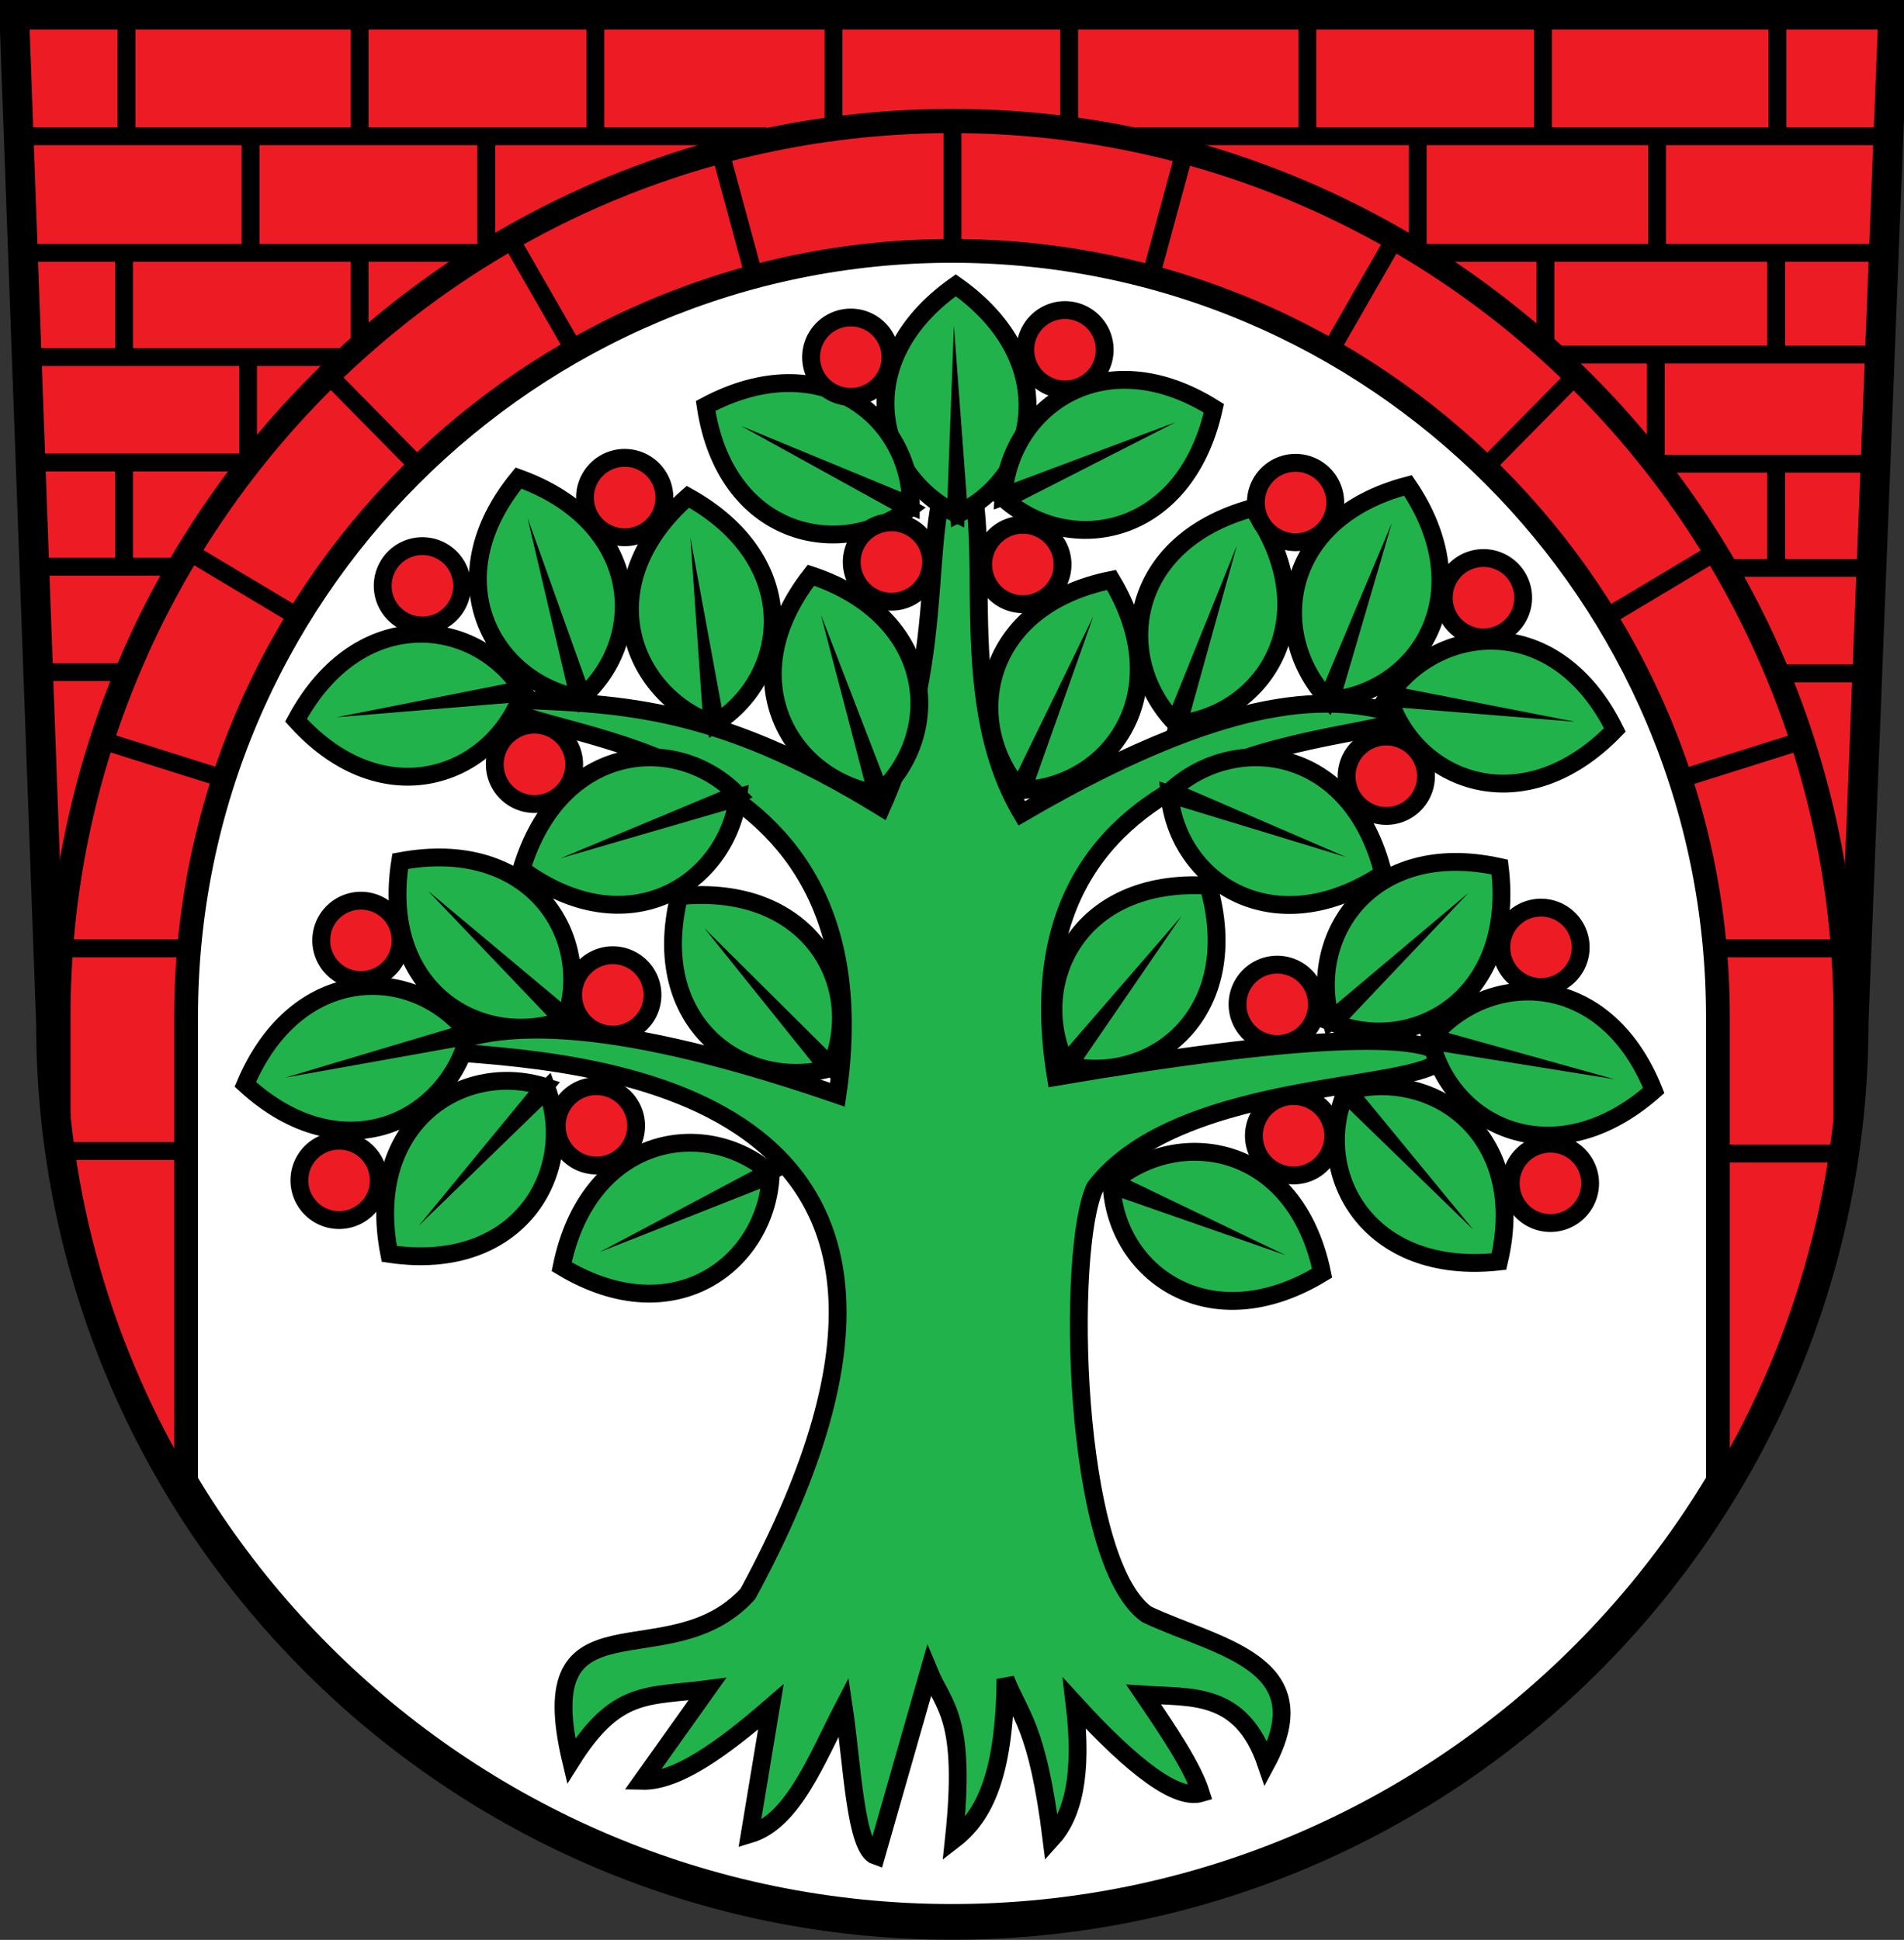 <?xml version="1.0" encoding="UTF-8" standalone="no"?>
<svg
   xmlns:dc="http://purl.org/dc/elements/1.1/"
   xmlns:cc="http://web.resource.org/cc/"
   xmlns:rdf="http://www.w3.org/1999/02/22-rdf-syntax-ns#"
   xmlns:svg="http://www.w3.org/2000/svg"
   xmlns="http://www.w3.org/2000/svg"
   xmlns:xlink="http://www.w3.org/1999/xlink"
   xmlns:inkscape="http://www.inkscape.org/namespaces/inkscape"
   id="svg2466"
   inkscape:version="0.44"
   width="320"
   height="326"
   version="1.0">
  <rect width="100%" height="100%" fill="#333333" stroke="none"/>
  <g
     inkscape:groupmode="layer"
     id="layer7"
     inkscape:label="Hintergrund"
     style="display:inline">
    <path
       style="fill:#ffffff;fill-opacity:1;fill-rule:evenodd;stroke:black;stroke-width:6;stroke-linecap:butt;stroke-linejoin:miter;stroke-miterlimit:4;stroke-dasharray:none;stroke-opacity:1;display:inline"
       d="M311.03,171.83C311.03,255.13 243.3,322.97 160,322.97C76.7,322.97 9.09,255.36 9.08,172.08L2.92,2.97L317.66,2.97L311.03,171.83z"
       id="path16162" />
    <path
       style="fill:#ed1c24;fill-opacity:1;fill-rule:evenodd;stroke:black;stroke-width:4;stroke-linecap:butt;stroke-linejoin:miter;stroke-miterlimit:4;stroke-dasharray:none;stroke-opacity:1;display:inline"
       d="M2.91,2.97L9.06,172.06C9.07,200.93 17.2,227.91 31.28,250.84L31.28,170.84C31.281,99.79 88.95,42.16 160,42.16C231.05,42.161 288.72,99.79 288.72,170.84L288.72,250.78C302.85,227.78 311.03,200.72 311.03,171.81L317.66,2.97L2.91,2.97z"
       id="path19738" />
    <path
       id="path14312"
       style="fill:none;fill-opacity:0.75;fill-rule:evenodd;stroke:black;stroke-width:3;stroke-linecap:butt;stroke-linejoin:miter;stroke-miterlimit:4;stroke-opacity:1;display:inline"
       d="M288.48,159.37L308.48,159.37M160.08,21.06L160.08,41.89M198.89,26.22L193.44,46.33M234.01,40.79L223.63,58.85M264.22,63.74L249.6,78.58M287.44,93.29L269.56,103.98M301.62,124.85L281.75,131.11M31.66,159.37L11.66,159.37M121.25,26.22L126.7,46.33M86.13,40.79L96.51,58.85M55.92,63.74L70.54,78.58M32.7,93.29L50.58,103.98M18.53,124.85L38.4,131.11M30.43,193.43L10.84,193.43M288.48,193.85L309.32,193.85M2.92,22.9L128.83,22.9M4.17,42.49L80.47,42.49M5,60L58.37,60M5.84,77.72L41.28,77.72M6.67,95.23L29.6,95.23M7.5,112.95L20.43,112.95M20.85,94.19L20.85,77.93M41.69,77.1L41.69,60M20.85,59.59L20.85,43.33M21.26,22.69L21.26,3.51M60.45,22.48L60.45,3.93M100.06,22.48L100.06,3.51M81.72,40.83L81.72,22.9M42.11,42.29L42.11,22.9M60.45,58.13L60.45,42.91M140.09,21.65L140.09,3.1M316.86,22.9L190.95,22.9M316.44,42.49L238.06,42.49M315.61,59.59L261.83,59.59M314.36,77.93L278.09,77.93M313.52,95.44L290.59,95.44M312.69,113.16L298.93,113.16M179.69,21.65L179.69,3.1M219.72,22.48C219.72,22.48 219.72,8.41 219.72,3.72M259.32,22.27L259.32,3.51M298.72,22.69L298.72,3.51M278.5,41.87L278.5,23.11M238.27,41.24L238.27,23.11M298.51,59.17L298.51,42.91M298.51,95.03L298.51,77.72M278.29,76.68L278.29,59.59M259.74,58.34L259.74,42.49" />
    <path
       id="path5147"
       d="M9.82,188L9.82,170.86C9.82,87.78 77.1,20.34 160,20.34C242.9,20.34 310.18,87.78 310.18,170.86L310.18,190.08"
       style="opacity:1;fill:none;fill-opacity:1;fill-rule:evenodd;stroke:black;stroke-width:4.068;stroke-linecap:butt;stroke-linejoin:miter;stroke-miterlimit:4;stroke-dashoffset:0;stroke-opacity:1;display:inline" />
    <path
       style="fill:#22b24c;fill-opacity:1;fill-rule:evenodd;stroke:black;stroke-width:3;stroke-linecap:butt;stroke-linejoin:miter;stroke-miterlimit:5;stroke-dasharray:none;stroke-opacity:1;display:inline"
       d="M148.18,135.65C119.44,117.97 103.29,118.29 83.75,117.47C84.92,125.12 150.07,120.78 140.75,183.97C109.18,173.1 85.56,169.71 72.88,176.61C96.85,178.39 172.76,181.06 125.69,267.85C112.47,282.44 88.98,266.53 95.99,295.93C103.63,283.78 108.76,285.18 118.89,283.85L107.91,299.27C113.81,299.42 121.47,293.84 129.56,286.84L126.01,308.24C133.27,306.07 137.15,295.82 141.8,286.84C143.27,296.66 143.73,310.75 147.24,311.92L156.13,280.85C158.62,286.86 162.52,288.5 160.31,309.16C165.43,305.22 168.84,298.24 168.99,282.16C171.37,288.31 174.36,289.97 176.73,309.05C180.25,305.17 182.07,298.46 180.6,286.26C190.7,297.33 197.85,302.5 201.83,301.34C200.44,296.9 196.31,290.82 192.21,284.77C200.14,285.32 208.62,284.1 212.81,296.39C222.03,279.28 204.53,276.86 192.73,271.3C180.12,262.28 179.17,209.72 184.05,199.51C198.69,180.53 241.7,183.6 242.52,177.3C238.93,173.62 219.6,173.77 177.46,180.98C167.49,119.92 236.42,125.71 235.51,120.11C226.21,117.6 210.45,114.05 171.71,136.68C159.49,116.13 168.23,87.73 161.36,75.7C153.62,86.51 160.38,108.2 148.18,135.65z"
       id="path11653" />
  </g>
  <g
     inkscape:groupmode="layer"
     id="layer1"
     inkscape:label="Blätter"
     style="opacity:1;display:inline">
    <path
       id="path7862"
       style="opacity:1;fill:#22b24c;fill-opacity:1;fill-rule:evenodd;stroke:black;stroke-width:3;stroke-linecap:round;stroke-linejoin:miter;stroke-miterlimit:100;stroke-dasharray:none;stroke-opacity:1;display:inline"
       d="M160.64,86.29C147.42,79.77 142.54,60.7 160.64,47.94C178.73,60.7 174.4,79.77 161.18,86.29L160.82,81.49L160.64,86.29z" />
    <use
       xlink:href="#path7862"
       id="use10727"
       transform="matrix(0.756,-0.655,0.655,0.756,-38.694,219.576)" />
    <use
       xlink:href="#path7862"
       id="use10729"
       transform="matrix(0.78,0.626,-0.626,0.78,107.797,10.884)" />
    <use
       xlink:href="#path7862"
       id="use10731"
       transform="matrix(-0.213,-0.977,0.977,-0.213,28.61,349.385)" />
    <use
       xlink:href="#path7862"
       id="use10750"
       transform="matrix(0.672,0.74,-0.74,0.672,179.583,-5.386)" />
    <use
       xlink:href="#path7862"
       id="use10752"
       transform="matrix(-0.399,0.917,-0.917,-0.399,330.263,85.776)" />
    <use
       xlink:href="#path7862"
       id="use10754"
       transform="matrix(-0.723,-0.691,0.691,-0.723,148.442,356.375)" />
    <use
       xlink:href="#path7862"
       id="use10756"
       transform="matrix(-0.748,0.663,-0.663,-0.748,403.869,141.358)" />
    <use
       xlink:href="#path7862"
       id="use10758"
       transform="matrix(-0.232,0.973,-0.973,-0.232,361.854,38.084)" />
    <use
       xlink:href="#path7862"
       id="use10760"
       transform="matrix(0.697,-0.717,0.717,0.697,-79.076,226.491)" />
    <use
       xlink:href="#path7862"
       id="use10762"
       transform="matrix(-0.402,-0.916,0.916,-0.402,115.064,379.284)" />
    <use
       xlink:href="#path7862"
       id="use8792"
       transform="matrix(0.957,-0.289,0.289,0.957,-31.292,97.212)" />
    <use
       xlink:href="#path7862"
       id="use10564"
       transform="matrix(0.915,0.404,-0.404,0.915,59.185,-11.306)" />
    <use
       xlink:href="#path7862"
       id="use10566"
       transform="matrix(0.386,0.922,-0.922,0.386,186.203,-98.002)" />
    <use
       xlink:href="#path7862"
       id="use10568"
       transform="matrix(0.45,-0.893,0.893,0.45,3.495,190.098)" />
    <use
       xlink:href="#path7862"
       id="use10570"
       transform="matrix(0.994,-0.107,0.107,0.994,-49.196,53.018)" />
    <use
       xlink:href="#path7862"
       id="use10572"
       transform="matrix(0.941,0.339,-0.339,0.941,75.579,-14.201)" />
    <use
       xlink:href="#path7862"
       id="use10574"
       transform="matrix(0.964,-0.265,0.265,0.964,-80.409,76.697)" />
    <use
       xlink:href="#path7862"
       id="use10576"
       transform="matrix(0.936,0.352,-0.352,0.936,103.15,-19.847)" />
    <use
       xlink:href="#path7862"
       id="use10578"
       transform="matrix(-0.12,-0.993,0.993,-0.12,21.419,286.306)" />
    <use
       xlink:href="#path7862"
       id="use10580"
       transform="matrix(-0.155,0.988,-0.988,-0.155,343.671,-28.614)" />
    <use
       xlink:href="#path7862"
       id="use10582"
       transform="matrix(-0.315,-0.949,0.949,-0.315,92.753,313.626)" />
    <use
       xlink:href="#path7862"
       id="use10584"
       transform="matrix(-0.362,0.932,-0.932,-0.362,335.304,14.437)" />
  </g>
  <g
     inkscape:groupmode="layer"
     id="layer2"
     inkscape:label="Früchte"
     style="opacity:1;display:inline">
    <g
       id="g8772">
      <path
         transform="translate(1.251,1.251)"
         d="M148.41 58.78A6.67 6.67 0 1 1  135.07,58.78A6.67 6.67 0 1 1  148.41 58.78z"
         id="path5149"
         style="fill:#ed1c24;fill-opacity:1;fill-rule:evenodd;stroke:black;stroke-width:3;stroke-linecap:butt;stroke-linejoin:miter;stroke-miterlimit:4;stroke-dasharray:none;stroke-dashoffset:0;stroke-opacity:1" />
      <use
         transform="translate(36,-1.251)"
         id="use6036"
         xlink:href="#path5149" />
      <use
         transform="translate(6.834,34.417)"
         id="use6923"
         xlink:href="#path5149" />
      <use
         transform="translate(28.918,34.834)"
         id="use6925"
         xlink:href="#path5149" />
      <use
         transform="translate(-38,23.583)"
         id="use6929"
         xlink:href="#path5149" />
      <use
         transform="translate(74.749,24.417)"
         id="use6931"
         xlink:href="#path5149" />
      <use
         transform="translate(-72,38.417)"
         id="use6933"
         xlink:href="#path5149" />
      <use
         transform="translate(106.332,40.417)"
         id="use6935"
         xlink:href="#path5149" />
      <use
         transform="translate(-53.166,68.417)"
         id="use6937"
         xlink:href="#path5149" />
      <use
         transform="translate(-82.332,98)"
         id="use7824"
         xlink:href="#path5149" />
      <use
         transform="translate(90,70.417)"
         id="use7826"
         xlink:href="#path5149" />
      <use
         transform="translate(-40,107.166)"
         id="use7828"
         xlink:href="#path5149" />
      <use
         transform="translate(-86,138.332)"
         id="use7830"
         xlink:href="#path5149" />
      <use
         transform="translate(-42.749,129.166)"
         id="use7832"
         xlink:href="#path5149" />
      <use
         transform="translate(71.668,108.749)"
         id="use7834"
         xlink:href="#path5149" />
      <use
         transform="translate(116,99.166)"
         id="use7836"
         xlink:href="#path5149" />
      <use
         transform="translate(74.417,130.834)"
         id="use7838"
         xlink:href="#path5149" />
      <use
         transform="translate(117.583,138.834)"
         id="use7840"
         xlink:href="#path5149" />
    </g>
  </g>
</svg>